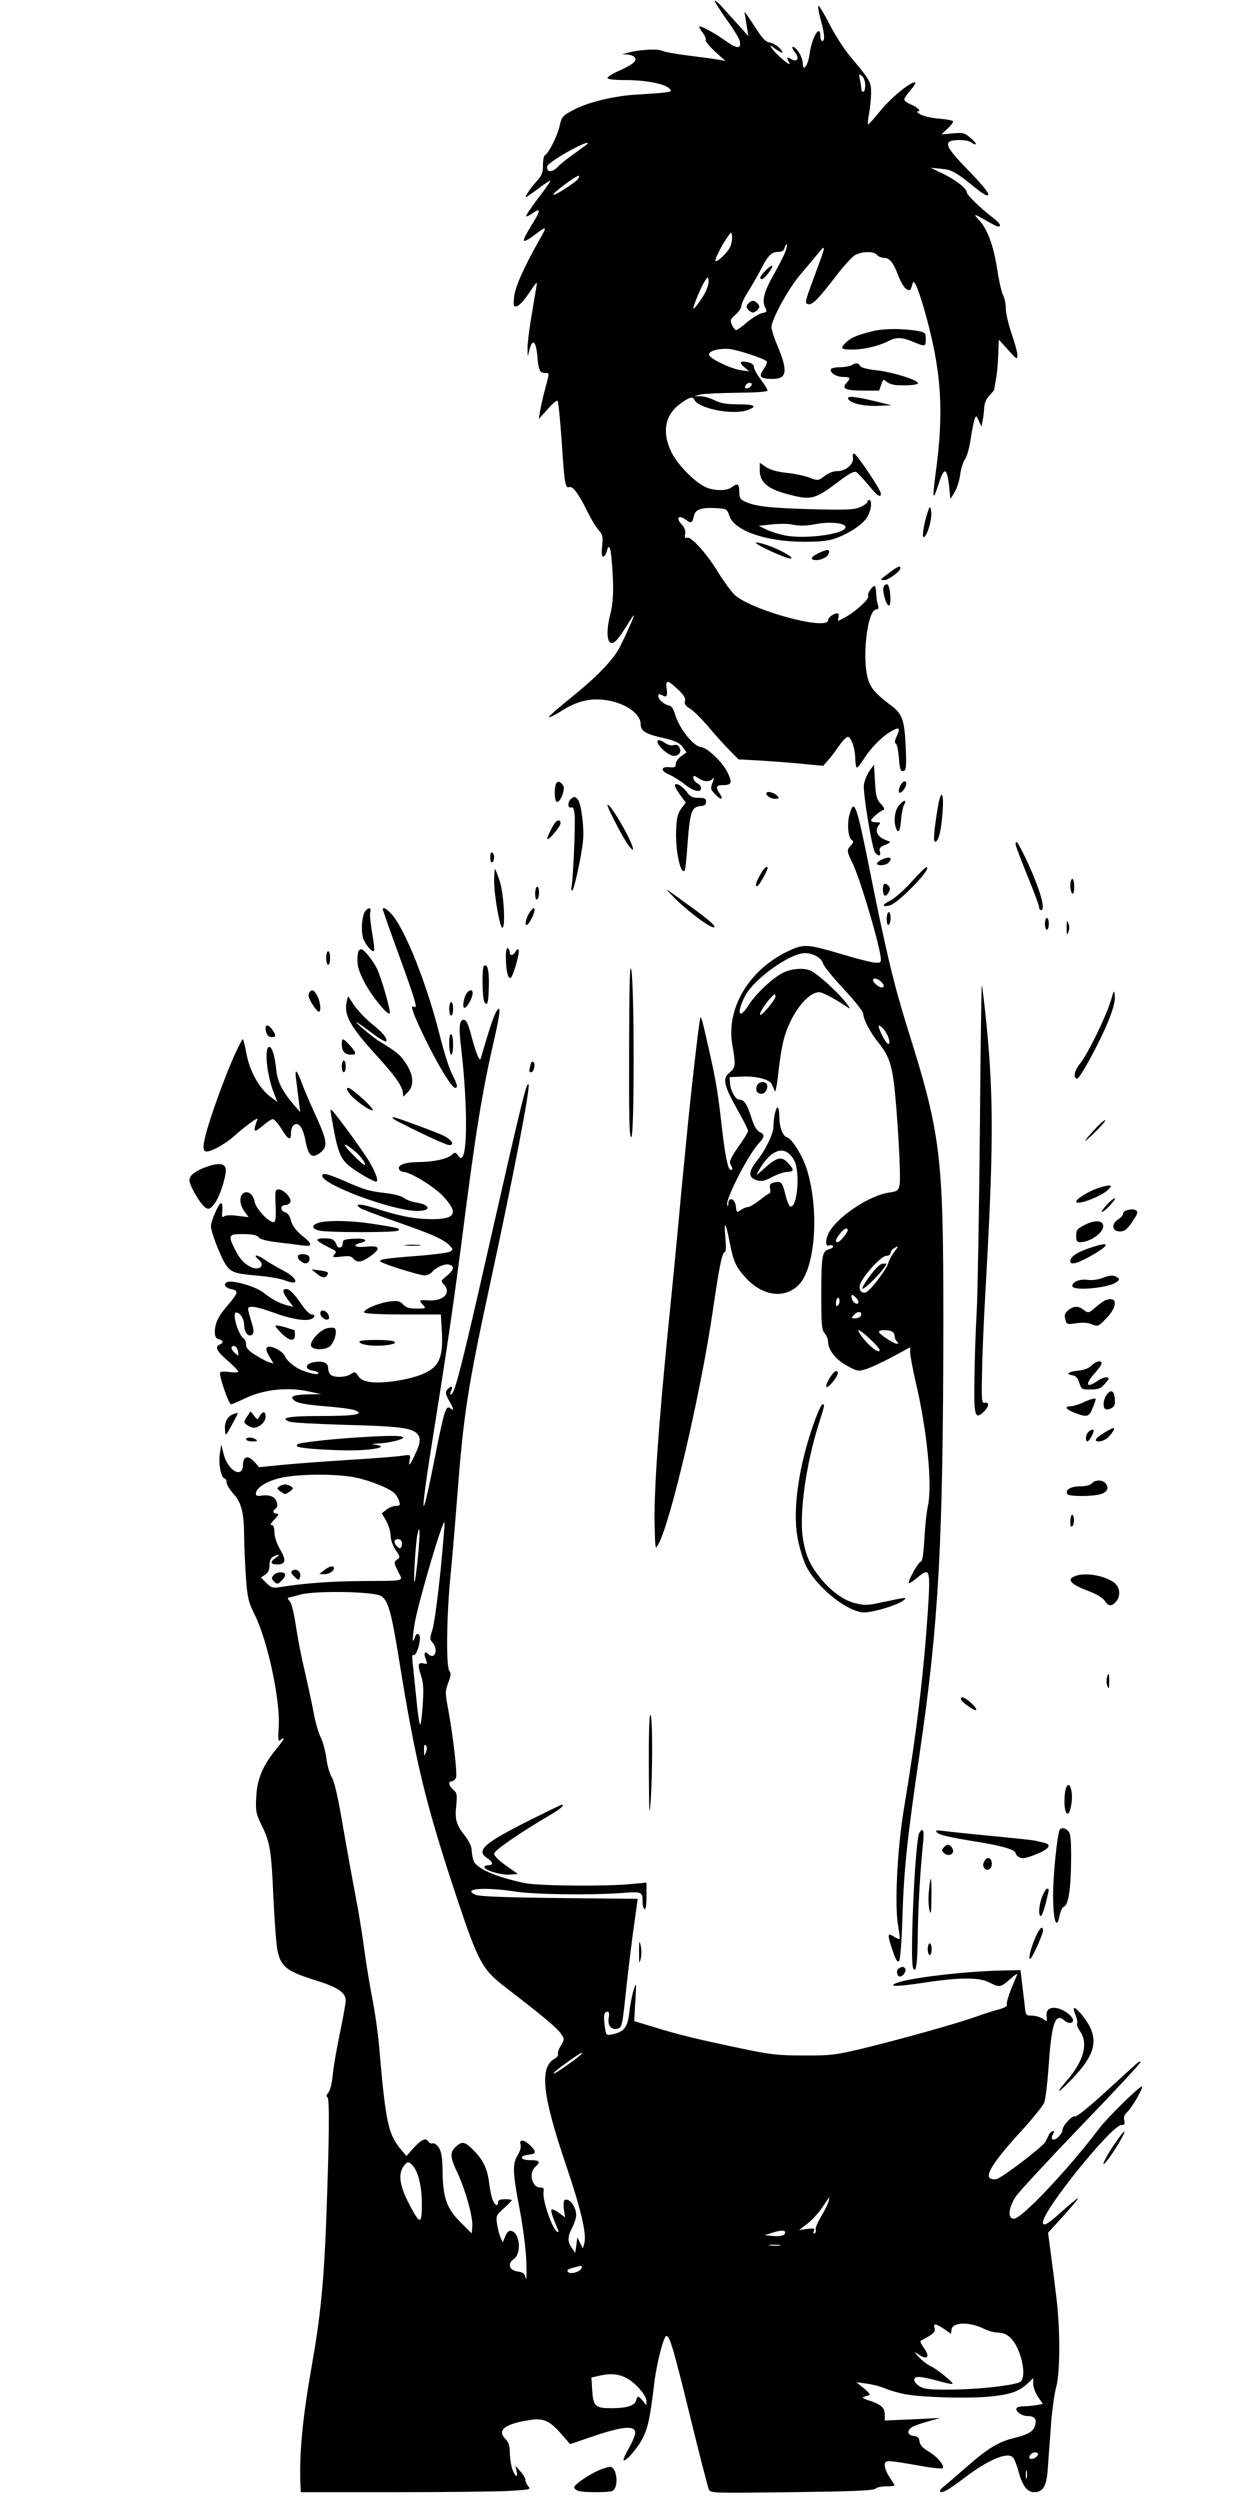 <?xml version="1.0" standalone="no"?>
<!DOCTYPE svg PUBLIC "-//W3C//DTD SVG 20010904//EN"
 "http://www.w3.org/TR/2001/REC-SVG-20010904/DTD/svg10.dtd">
<svg version="1.0" xmlns="http://www.w3.org/2000/svg"
 width="640pt" height="1280pt" viewBox="0 0 640 1280"
 preserveAspectRatio="xMidYMid meet">
<g transform="translate(0,1280) scale(0.1,-0.1)"
fill="#000000" stroke="none">
<path d="M3660 12795 c0 -6 27 -48 60 -95 34 -46 63 -95 67 -108 10 -43 -11
-44 -68 -4 -62 45 -139 86 -139 75 0 -5 9 -19 19 -32 10 -14 17 -30 14 -36 -2
-7 20 -33 48 -59 l53 -48 -34 6 c-19 4 -88 13 -152 21 -65 8 -127 19 -138 25
-22 12 -127 5 -179 -11 l-26 -7 26 -1 c15 -1 32 -7 38 -14 15 -18 -6 -36 -81
-70 -32 -14 -58 -31 -58 -36 0 -7 34 -11 93 -11 101 0 201 -19 224 -43 14 -14
11 -16 -28 -21 -24 -3 -85 -7 -134 -10 -118 -6 -255 -39 -329 -79 -57 -30 -60
-35 -71 -83 -11 -50 -55 -137 -75 -149 -6 -3 -10 -27 -10 -52 0 -38 -6 -52
-34 -83 -32 -35 -61 -80 -53 -80 2 0 30 20 63 44 32 25 60 43 62 41 2 -2 -26
-43 -63 -90 -36 -48 -64 -90 -61 -92 3 -3 19 5 35 17 42 29 39 10 -10 -67 -22
-35 -39 -69 -37 -75 2 -5 24 5 48 24 73 55 74 54 30 -23 -80 -143 -123 -239
-128 -291 -4 -45 -3 -50 14 -46 11 1 39 32 63 68 41 61 43 63 37 30 -3 -19
-15 -89 -26 -155 -11 -66 -20 -138 -19 -160 l1 -40 10 38 c15 55 32 40 39 -34
6 -75 13 -89 40 -89 23 0 23 6 0 -82 -11 -40 -22 -91 -26 -113 l-6 -40 45 50
c24 28 47 47 51 43 4 -4 13 -99 21 -210 14 -215 18 -240 39 -232 17 7 49 -36
90 -120 19 -39 45 -84 59 -99 22 -25 24 -35 19 -83 -4 -36 -2 -54 5 -54 7 0
14 11 18 25 11 46 21 26 27 -57 10 -129 8 -199 -8 -261 -29 -112 -12 -183 32
-134 12 12 35 46 53 75 17 28 33 52 35 52 5 0 -37 -94 -70 -160 -34 -67 -115
-152 -250 -261 -63 -50 -115 -96 -115 -101 0 -4 28 9 63 31 77 49 140 66 217
58 103 -11 190 -68 190 -124 0 -35 24 -51 110 -70 68 -16 88 -25 105 -47 l20
-28 -27 -20 c-16 -11 -28 -29 -28 -39 0 -17 -6 -20 -32 -17 -46 4 -47 -19 -2
-38 21 -9 57 -31 80 -50 43 -35 84 -45 84 -19 0 8 -9 19 -20 25 -11 6 -20 18
-20 27 0 14 2 14 25 -1 29 -19 56 -21 73 -4 9 9 9 4 0 -20 -11 -28 -10 -34 12
-57 30 -32 47 -33 26 0 -23 34 -20 45 12 45 49 0 53 11 27 65 -25 52 -104 128
-136 130 -38 3 -112 96 -133 168 -8 28 -18 43 -31 45 -26 5 -55 31 -55 49 0
10 5 11 19 4 25 -14 30 -6 24 35 -7 45 6 44 58 -6 30 -28 40 -45 36 -59 -4
-15 3 -26 27 -40 18 -11 62 -55 98 -98 36 -43 85 -97 108 -119 l41 -42 112 -6
c62 -4 159 -11 217 -17 l105 -10 25 29 c14 15 40 50 58 76 18 26 38 46 45 43
17 -5 36 -64 36 -114 1 -24 4 -43 9 -43 4 0 20 21 36 46 33 52 87 108 131 135
47 29 57 25 38 -17 -12 -24 -14 -37 -6 -42 6 -4 12 -35 15 -69 5 -67 10 -79
29 -68 9 6 10 39 6 125 -6 129 -17 163 -67 202 -84 63 -109 91 -124 135 -35
104 -6 363 41 363 11 0 13 6 8 23 -5 12 -8 39 -9 60 -1 20 -4 37 -7 37 -13 0
-40 -40 -34 -50 9 -14 -58 -77 -115 -109 -43 -24 -43 -24 -37 -3 3 12 1 22 -5
22 -19 0 -48 -21 -48 -35 0 -56 -385 48 -476 127 -18 16 -57 69 -86 116 -60
99 -140 187 -161 179 -10 -4 -13 1 -9 19 3 17 -3 33 -18 49 -31 33 -17 51 20
25 30 -22 34 -20 44 22 7 31 40 41 120 36 45 -3 49 -5 60 -38 24 -76 182 -132
376 -134 86 0 128 4 166 17 71 25 140 71 164 109 21 35 27 88 10 88 -5 0 -10
-5 -10 -11 0 -5 -17 -17 -37 -26 -32 -13 -71 -15 -253 -10 -213 6 -287 15
-338 40 -22 10 -27 19 -27 50 0 40 -9 45 -39 22 -25 -19 -87 -19 -131 0 -53
22 -144 113 -176 177 -51 102 -36 192 43 250 44 33 65 40 72 23 17 -45 191
-81 269 -56 59 20 43 31 -43 31 -61 0 -90 5 -120 20 -22 11 -54 21 -72 21
l-33 1 30 8 c17 4 101 8 188 9 103 1 157 5 157 12 0 5 -16 31 -35 56 -19 25
-35 54 -35 64 0 11 -10 20 -31 24 -41 9 -47 0 -18 -25 l24 -21 -39 5 c-54 7
-166 62 -166 80 0 18 39 31 95 30 41 -1 191 -50 201 -65 3 -5 -5 -23 -17 -40
-27 -38 -16 -49 48 -49 73 0 78 40 22 174 -16 37 -29 78 -29 91 0 39 86 197
147 268 32 38 73 87 91 109 40 50 40 40 1 -64 -69 -186 -70 -188 -53 -195 21
-8 53 25 141 139 40 54 87 105 103 113 37 19 94 19 110 0 7 -8 22 -15 35 -15
30 0 49 -24 75 -93 12 -31 30 -62 41 -67 20 -11 20 -10 32 30 6 24 26 -22 59
-134 88 -308 103 -518 58 -843 -17 -130 -14 -143 15 -53 29 93 44 89 55 -14
l6 -61 21 34 c12 19 25 60 29 90 4 31 15 66 24 78 10 13 23 59 30 105 7 46 16
92 20 103 7 18 9 18 21 -9 l14 -30 6 30 c4 16 7 45 8 65 1 23 10 46 26 63 14
15 25 28 25 30 0 2 4 25 9 52 5 27 11 84 12 127 l3 78 48 -53 c43 -48 47 -51
47 -28 1 14 -13 63 -29 110 -16 47 -30 104 -30 128 0 24 -6 55 -14 70 -8 15
-22 77 -31 137 -18 118 -50 203 -92 248 -34 35 -26 34 37 -3 28 -16 55 -30 60
-30 20 0 9 19 -27 46 -62 47 -133 116 -133 129 0 20 -58 65 -125 97 l-60 29
53 -5 c55 -5 75 -16 170 -93 49 -40 72 -52 72 -37 0 10 -39 57 -109 129 -85
87 -108 122 -93 137 16 16 97 14 117 -2 8 -7 18 -11 21 -8 3 3 -10 18 -28 33
-29 25 -38 27 -90 22 l-58 -5 30 28 c16 15 30 32 30 38 0 5 -30 11 -68 14 -37
3 -81 12 -97 21 -17 9 -24 16 -17 17 21 0 3 19 -34 35 -19 8 -34 19 -34 26 0
6 14 27 31 46 16 19 28 37 25 40 -13 13 -120 -73 -176 -141 -34 -43 -64 -75
-66 -73 -2 2 0 28 6 57 5 29 10 76 10 105 0 56 -4 63 -110 190 -28 33 -73 104
-101 157 -27 54 -54 98 -58 98 -5 0 0 -30 10 -67 21 -75 24 -113 9 -113 -5 0
-10 11 -10 25 0 66 -44 -7 -55 -92 -8 -60 -35 -95 -35 -46 0 30 -33 83 -51 83
-6 0 -1 -12 11 -27 25 -32 12 -55 -20 -35 -23 14 -25 10 -8 -21 13 -25 -70 45
-91 77 -11 17 -9 16 17 -3 40 -28 51 -27 23 3 -13 14 -35 26 -49 28 -19 2 -37
19 -66 64 -73 110 -66 102 -61 74 2 -14 7 -43 10 -65 l7 -40 -54 60 c-30 33
-69 76 -86 95 -17 19 -32 30 -32 25z m770 -431 c0 -19 -4 -34 -10 -34 -5 0
-10 6 -10 14 0 7 -3 29 -7 47 -6 31 -5 33 10 20 10 -8 17 -28 17 -47z m-1420
-298 c0 -2 -28 -23 -62 -47 -35 -24 -75 -56 -91 -72 -29 -32 -61 -31 -55 2 3
21 208 137 208 117z m-51 -183 c-19 -22 -119 -86 -126 -80 -6 7 115 97 129 97
6 0 4 -7 -3 -17z m781 -344 c-12 -29 -68 -84 -77 -75 -5 5 32 81 61 121 21 30
21 30 24 7 2 -13 -2 -37 -8 -53z m285 -16 c-3 -15 -31 -71 -61 -124 -54 -96
-65 -140 -44 -178 8 -16 5 -20 -18 -24 -15 -3 -49 -24 -76 -46 -26 -23 -52
-41 -57 -41 -5 0 -15 12 -21 26 -11 24 -9 29 17 52 16 14 30 34 31 46 0 12 17
46 36 76 19 30 45 75 58 100 40 80 59 100 92 100 21 0 31 6 35 20 3 11 8 20
10 20 3 0 2 -12 -2 -27z m-414 -220 c-22 -41 -60 -92 -61 -81 0 14 41 113 58
138 17 25 17 25 20 3 2 -12 -6 -39 -17 -60z m237 -475 c-3 -7 -12 -14 -21 -16
-12 -2 -15 1 -11 12 7 19 38 22 32 4z m477 -719 c38 -37 -192 -74 -308 -50
-33 7 -77 21 -96 31 l-36 18 67 7 c37 4 82 4 100 0 43 -9 73 -8 133 3 54 10
124 6 140 -9z"/>
<path d="M3915 11410 c-16 -16 -26 -33 -22 -36 8 -9 23 2 47 36 28 39 12 39
-25 0z"/>
<path d="M3830 11245 c-10 -12 -10 -18 0 -30 7 -8 18 -15 25 -15 7 0 18 7 25
15 10 12 10 18 0 30 -7 8 -18 15 -25 15 -7 0 -18 -7 -25 -15z"/>
<path d="M4475 11106 c-80 -19 -115 -33 -142 -58 -34 -32 -29 -38 30 -38 58 0
136 18 184 43 42 22 71 21 128 -3 62 -26 65 -26 65 14 0 31 -3 34 -37 41 -76
13 -170 14 -228 1z"/>
<path d="M4360 10930 c-8 -5 -34 -10 -57 -10 -23 0 -44 -4 -48 -9 -10 -17 26
-41 61 -41 38 0 41 -5 17 -32 -25 -28 -3 -38 90 -38 l78 0 11 31 c9 28 12 29
28 14 9 -8 32 -16 51 -17 56 -3 109 1 109 10 0 16 -120 54 -203 65 -56 6 -91
15 -94 24 -6 15 -22 17 -43 3z"/>
<path d="M4342 10759 c8 -23 78 -40 153 -37 l70 3 -70 17 c-113 28 -158 33
-153 17z"/>
<path d="M4367 10458 c6 -33 -37 -71 -79 -70 -21 0 -45 -9 -66 -25 -33 -25
-34 -25 -76 -9 -24 9 -77 21 -119 25 -51 6 -85 16 -106 30 l-31 22 0 -40 c0
-59 39 -93 138 -120 127 -34 142 -30 269 66 50 38 77 52 87 46 8 -4 35 -34 61
-65 48 -58 65 -70 65 -44 0 17 -121 198 -136 203 -7 2 -10 -5 -7 -19z"/>
<path d="M4758 10200 c-22 -52 -41 -150 -29 -150 16 0 43 86 39 126 -2 23 -6
33 -10 24z"/>
<path d="M3870 10021 c0 -11 154 -81 177 -81 27 1 -52 46 -119 69 -32 11 -58
16 -58 12z"/>
<path d="M4191 9968 c-27 -13 -39 -24 -33 -30 15 -15 71 1 82 22 15 29 -2 31
-49 8z"/>
<path d="M4555 9869 c-52 -39 -52 -39 -27 -39 21 0 82 45 82 61 0 15 -12 10
-55 -22z"/>
<path d="M4524 9795 c-8 -20 13 -95 27 -95 15 0 7 103 -8 108 -7 2 -16 -4 -19
-13z"/>
<path d="M3370 8991 c14 -26 59 -61 79 -61 27 0 42 20 30 42 -7 13 -16 17 -30
13 -10 -4 -29 1 -41 9 -32 23 -51 21 -38 -3z"/>
<path d="M4451 8852 c-12 -18 -25 -50 -28 -70 -5 -44 42 -329 58 -348 17 -21
31 -17 24 6 -5 16 0 23 27 34 29 13 31 15 13 21 -52 17 -70 50 -45 81 10 12 8
14 -14 14 -14 0 -26 4 -26 9 0 10 43 47 63 54 8 3 3 14 -13 31 -22 24 -26 40
-30 114 l-5 87 -24 -33z"/>
<path d="M2846 8785 c-9 -26 -7 -83 4 -90 16 -10 46 63 34 82 -15 24 -30 27
-38 8z"/>
<path d="M4608 8775 c-6 -14 -8 -28 -4 -33 9 -8 36 26 36 45 0 22 -20 14 -32
-12z"/>
<path d="M3456 8782 c-3 -5 8 -27 25 -50 l30 -41 -23 -31 c-18 -25 -24 -47
-26 -109 -5 -103 22 -231 43 -209 4 3 10 63 15 134 12 164 21 192 63 196 24 2
32 8 32 23 0 17 -7 20 -38 20 -31 0 -43 6 -59 28 -23 31 -54 51 -62 39z"/>
<path d="M3926 8742 c-11 -10 17 -32 41 -32 21 0 23 3 14 14 -13 15 -47 27
-55 18z"/>
<path d="M4802 8668 c-20 -119 -25 -178 -14 -178 17 0 31 56 38 151 8 105 -8
123 -24 27z"/>
<path d="M2922 8708 c-17 -17 -15 -49 2 -42 10 4 15 -6 18 -38 5 -43 -8 -337
-16 -370 -2 -10 -1 -18 3 -18 10 0 48 175 56 255 7 65 -9 191 -27 212 -13 16
-21 16 -36 1z"/>
<path d="M4601 8674 c-21 -27 -27 -81 -12 -118 11 -28 21 -6 25 52 2 27 9 59
15 71 16 30 -3 27 -28 -5z"/>
<path d="M3110 8677 c0 -11 68 -145 97 -189 47 -70 45 -39 -2 51 -44 83 -94
156 -95 138z"/>
<path d="M4349 8628 c-13 -49 -6 -117 12 -129 10 -6 10 -12 -4 -27 -22 -24
-22 -31 7 -89 40 -80 146 -440 146 -495 0 -17 -5 -19 -37 -16 -21 3 -93 21
-161 42 -172 51 -195 53 -262 23 -211 -94 -335 -296 -300 -490 18 -100 16
-114 -15 -139 -37 -29 -30 -63 39 -187 31 -54 56 -104 56 -111 0 -7 -22 -44
-50 -82 -39 -56 -47 -75 -40 -89 12 -22 13 -29 1 -29 -14 0 -29 76 -46 226
-20 177 -29 229 -66 394 -34 150 -38 165 -43 159 -2 -2 -11 -67 -20 -144 -9
-77 -21 -180 -26 -230 -6 -49 -29 -279 -51 -510 -21 -231 -50 -530 -64 -665
-54 -541 -79 -892 -73 -1065 3 -110 3 -110 20 -79 63 115 218 781 278 1196 34
233 48 298 62 298 5 0 6 29 2 73 -9 94 2 82 22 -24 19 -97 31 -125 81 -180 86
-95 200 -111 272 -38 85 85 107 379 43 589 -20 68 -77 160 -102 167 -23 6 -40
52 -40 109 0 24 -4 44 -9 44 -9 0 -21 -56 -21 -100 0 -35 -43 -123 -86 -175
-43 -54 -43 -85 1 -98 25 -7 40 -4 79 17 27 14 62 26 77 26 35 0 36 11 5 44
-33 37 -57 32 -117 -21 -52 -47 -52 -47 -33 -14 64 112 137 132 181 48 31 -59
15 -246 -21 -234 -6 2 -17 28 -24 58 -16 66 -23 73 -57 65 -22 -6 -26 -11 -22
-31 2 -14 1 -25 -3 -25 -4 0 -27 -16 -51 -35 -24 -19 -51 -35 -59 -35 -9 0
-25 -7 -37 -15 -21 -15 -22 -14 -25 17 -4 40 -37 54 -39 16 -1 -14 -3 -17 -6
-7 -8 31 108 257 162 315 31 33 31 46 3 59 -14 7 -28 31 -43 79 -21 65 -36 86
-61 86 -18 0 -44 46 -46 82 l-3 33 65 3 c71 3 138 -14 151 -38 4 -8 11 -24 15
-35 4 -13 12 25 20 100 7 66 21 149 33 185 38 119 118 220 176 220 16 0 88
-38 145 -78 17 -12 12 -1 -18 36 -46 54 -131 131 -169 151 -34 17 -100 13
-145 -10 -53 -27 -140 -109 -175 -165 -50 -79 -64 -43 -18 47 46 87 229 219
307 219 41 0 85 -25 92 -53 3 -13 51 -72 106 -131 57 -61 100 -116 100 -127 0
-27 36 -96 75 -144 51 -64 67 -103 81 -204 17 -129 38 -484 30 -526 -6 -31
-10 -34 -54 -41 -101 -14 -265 -124 -308 -205 -19 -37 -19 -73 1 -66 8 4 17 2
20 -3 3 -5 -6 -12 -20 -16 -36 -9 -40 -34 -40 -235 0 -154 2 -179 18 -196 9
-11 17 -31 17 -45 0 -40 41 -91 99 -122 50 -27 56 -28 95 -16 22 7 83 35 134
62 l92 50 0 -27 c0 -15 13 -84 29 -154 58 -246 85 -524 62 -631 -7 -30 -15
-106 -18 -168 -5 -84 -10 -115 -20 -119 -15 -6 -67 -102 -60 -109 2 -3 24 12
47 31 61 51 64 40 51 -168 -22 -330 -59 -635 -122 -1012 -35 -208 -50 -506
-30 -609 6 -33 9 -61 7 -63 -2 -3 -16 3 -30 12 -33 22 -34 11 -5 -74 15 -45
24 -60 32 -52 7 7 14 101 18 243 8 234 24 388 89 830 97 661 119 1077 120
2198 0 862 -12 960 -185 1510 -68 218 -110 393 -195 820 -65 324 -77 356 -101
268z m165 -857 c12 -13 14 -21 6 -26 -11 -7 -50 21 -50 37 0 15 27 8 44 -11z
m-544 -74 c0 -16 -70 -100 -78 -93 -6 6 22 51 51 84 24 26 27 27 27 9z m553
-165 c22 -24 38 -70 27 -77 -5 -3 -20 17 -34 45 -25 51 -22 64 7 32z m-183
-1031 c0 -13 -40 -61 -51 -61 -15 0 -11 15 12 44 20 26 39 34 39 17z m237
-113 c-13 -18 -27 -44 -30 -58 -8 -29 -91 -138 -113 -147 -22 -8 -38 12 -31
39 11 40 108 148 134 148 13 0 23 6 23 15 0 7 8 19 18 24 25 15 25 14 -1 -21z
m-193 -234 c20 -19 11 -40 -10 -23 -13 10 -20 39 -10 39 3 0 12 -7 20 -16z
m-93 -37 c-8 -8 -11 -5 -11 9 0 27 14 41 18 19 2 -9 -1 -22 -7 -28z m115 -56
c-4 -6 -17 -11 -28 -11 -21 0 -21 1 -3 20 19 21 44 13 31 -9z m55 -123 c34
-32 49 -53 41 -56 -15 -5 -62 36 -94 81 -31 43 -6 32 53 -25z m103 46 c9 -3
16 -14 16 -23 0 -9 5 -22 12 -29 9 -9 9 -12 0 -12 -17 0 -92 50 -92 61 0 10
41 12 64 3z"/>
<path d="M4455 6269 c-25 -34 -43 -64 -40 -67 6 -7 78 61 107 101 l19 27 -20
0 c-14 0 -36 -21 -66 -61z"/>
<path d="M2842 8588 c-16 -22 -44 -80 -39 -84 7 -7 67 65 67 81 0 18 -14 19
-28 3z"/>
<path d="M5200 8477 c0 -8 27 -79 60 -160 33 -80 60 -153 60 -161 0 -9 5 -16
10 -16 26 0 -5 108 -75 258 -42 88 -55 107 -55 79z"/>
<path d="M2510 8410 c0 -18 4 -29 10 -25 6 3 10 15 10 25 0 10 -4 22 -10 25
-6 4 -10 -7 -10 -25z"/>
<path d="M4513 8398 c-13 -6 -23 -15 -23 -20 0 -12 44 -10 58 4 27 27 6 36
-35 16z"/>
<path d="M3892 8321 c-23 -41 -29 -66 -12 -56 10 6 50 78 50 90 0 17 -19 0
-38 -34z"/>
<path d="M4667 8285 c-38 -42 -87 -85 -109 -96 -43 -22 -45 -35 -3 -25 46 12
224 197 188 196 -5 0 -39 -34 -76 -75z"/>
<path d="M2530 8288 c0 -71 29 -238 42 -238 17 0 8 167 -12 234 -12 36 -23 66
-25 66 -3 0 -5 -28 -5 -62z"/>
<path d="M5480 8266 c0 -19 5 -38 10 -41 6 -4 10 10 10 34 0 23 -4 41 -10 41
-5 0 -10 -15 -10 -34z"/>
<path d="M4527 8274 c-10 -11 -8 -52 2 -59 6 -3 15 4 21 16 9 17 9 24 -2 35
-8 8 -17 11 -21 8z"/>
<path d="M2740 8224 c0 -21 4 -33 10 -29 6 3 10 19 10 36 0 16 -4 29 -10 29
-5 0 -10 -16 -10 -36z"/>
<path d="M3440 8216 c69 -73 204 -175 217 -163 7 7 -33 42 -117 102 -41 30
-88 64 -105 76 -28 21 -28 20 5 -15z"/>
<path d="M1871 8136 c-18 -21 -24 -100 -12 -139 12 -34 46 -75 56 -65 3 3 -1
45 -10 93 -8 49 -13 97 -9 107 6 21 -9 24 -25 4z"/>
<path d="M1960 8144 c0 -4 38 -112 85 -241 83 -229 95 -270 75 -258 -23 14 -6
-34 54 -158 68 -140 139 -257 156 -257 16 0 12 17 -16 72 -15 29 -41 113 -60
187 -66 269 -182 560 -252 634 -25 26 -42 34 -42 21z"/>
<path d="M2705 8117 c-22 -42 -16 -74 7 -37 21 33 32 70 20 70 -5 0 -17 -15
-27 -33z"/>
<path d="M4540 8094 c0 -21 4 -33 10 -29 6 3 10 19 10 36 0 16 -4 29 -10 29
-5 0 -10 -16 -10 -36z"/>
<path d="M5350 8070 c0 -16 5 -30 10 -30 6 0 10 14 10 30 0 17 -4 30 -10 30
-5 0 -10 -13 -10 -30z"/>
<path d="M5461 8050 c0 -37 2 -41 9 -22 6 13 6 31 0 45 -7 18 -9 14 -9 -23z"/>
<path d="M2590 7902 c0 -67 10 -114 24 -109 13 4 50 136 41 145 -4 4 -11 -1
-16 -11 -12 -21 -29 -22 -29 -3 0 8 -4 18 -10 21 -6 4 -10 -13 -10 -43z"/>
<path d="M1837 7933 c-4 -3 -7 -26 -7 -51 0 -32 11 -64 38 -115 35 -67 116
-166 127 -156 8 8 -43 185 -66 232 -21 41 -66 97 -79 97 -4 0 -10 -3 -13 -7z"/>
<path d="M1670 7895 c0 -19 5 -35 10 -35 6 0 10 16 10 35 0 19 -4 35 -10 35
-5 0 -10 -16 -10 -35z"/>
<path d="M3221 7430 c-1 -371 1 -461 12 -451 15 15 15 751 0 851 -8 50 -11
-45 -12 -400z"/>
<path d="M2477 7853 c-10 -10 -8 -166 3 -183 16 -25 21 -5 23 83 2 80 -8 118
-26 100z"/>
<path d="M5017 7018 c-4 -409 -11 -826 -16 -928 -6 -102 -11 -261 -12 -353 -3
-187 3 -207 46 -167 29 27 33 52 8 48 -17 -3 -18 9 -15 152 1 85 9 270 17 410
42 736 43 995 6 1374 -11 109 -22 200 -24 202 -2 3 -7 -330 -10 -738z"/>
<path d="M1587 7723 c-4 -3 -7 -13 -7 -22 0 -17 41 -81 53 -81 12 0 8 50 -8
80 -15 30 -26 36 -38 23z"/>
<path d="M2391 7717 c-16 -20 -26 -77 -13 -77 13 0 42 52 42 75 0 19 -14 20
-29 2z"/>
<path d="M5687 7675 c-26 -84 -118 -272 -156 -319 -30 -37 -38 -74 -17 -79 14
-3 119 191 161 296 24 59 35 102 33 126 -3 35 -4 35 -21 -24z"/>
<path d="M1775 7671 c-15 -68 18 -127 149 -271 93 -101 133 -157 138 -190 l3
-25 23 23 c33 33 30 88 -10 148 -31 46 -45 57 -135 112 -38 23 -142 112 -113
96 8 -4 44 -30 80 -57 35 -27 66 -44 68 -38 5 16 -17 43 -78 92 -30 25 -69 66
-87 92 l-31 47 -7 -29z"/>
<path d="M2300 7635 c0 -19 5 -35 10 -35 6 0 10 16 10 35 0 19 -4 35 -10 35
-5 0 -10 -16 -10 -35z"/>
<path d="M2538 7615 c-13 -25 -34 -88 -75 -229 -4 -16 -8 -14 -20 15 -8 19
-22 66 -32 104 -12 47 -23 71 -33 73 -25 5 -30 -30 -19 -126 32 -265 36 -533
10 -573 -8 -12 -12 -11 -24 5 -14 18 -16 18 -32 3 -25 -22 -94 -36 -174 -37
-67 0 -108 -17 -95 -38 4 -7 13 -12 20 -12 35 0 157 -74 204 -124 84 -89 65
-121 -71 -118 -84 2 -156 17 -277 56 -74 24 -109 24 -76 1 9 -7 92 -38 184
-70 182 -63 247 -92 275 -123 18 -20 18 -21 0 -31 -11 -5 -84 -15 -164 -21
-172 -13 -207 -19 -188 -31 23 -15 198 -69 223 -69 13 0 29 7 37 16 20 25 68
46 89 39 29 -9 25 -26 -12 -57 -32 -26 -32 -27 -14 -46 38 -43 -5 -85 -81 -80
-48 3 -50 2 -26 -24 15 -17 14 -18 -34 -18 -38 0 -54 5 -69 21 -16 18 -27 20
-66 16 -58 -7 -142 -43 -133 -57 4 -6 78 -10 199 -10 l193 0 5 -82 c8 -142
-13 -189 -105 -226 -71 -28 -199 -47 -261 -38 -33 5 -51 14 -62 31 -15 23 -18
23 -37 10 -26 -18 -88 -20 -105 -3 -7 7 -12 22 -12 34 0 28 -28 38 -76 29 -43
-8 -44 -38 -1 -43 15 -2 27 -8 27 -13 0 -9 -33 -4 -79 13 -38 14 -82 49 -91
73 -10 27 -78 61 -92 47 -8 -8 -4 -22 11 -47 l21 -36 -22 6 c-13 4 -44 21 -70
37 -35 22 -48 36 -48 53 0 13 -5 27 -11 31 -29 17 -63 134 -40 134 20 0 41
-33 41 -64 0 -39 24 -66 42 -48 9 9 8 25 -5 65 -9 30 -17 59 -17 65 0 19 41
14 126 -17 89 -33 162 -46 193 -36 24 7 28 25 6 25 -9 0 -30 21 -48 47 -42 61
-64 83 -82 83 -22 0 -18 -19 11 -57 l26 -34 -29 7 c-39 9 -82 32 -123 65 -38
31 -157 66 -185 55 -25 -9 -13 -30 21 -37 37 -7 34 -19 -21 -83 -49 -57 -65
-92 -65 -138 0 -21 6 -31 20 -35 24 -6 26 -19 5 -27 -27 -10 -16 -34 40 -82
30 -26 55 -52 55 -57 0 -4 -20 -5 -44 -2 -24 4 -46 3 -49 -2 -8 -12 44 -163
56 -163 5 0 37 14 71 30 89 44 214 59 316 38 l75 -16 -65 -1 c-82 -2 -102 -12
-68 -35 17 -11 65 -19 150 -26 69 -5 138 -14 154 -20 54 -21 3 -30 -173 -30
-166 0 -214 -9 -161 -29 13 -5 138 -12 278 -16 272 -7 343 -15 372 -42 24 -22
23 -48 -7 -110 -27 -59 -35 -66 -27 -26 5 25 4 26 -36 20 -22 -4 -148 -14
-279 -22 -131 -8 -287 -20 -347 -26 l-109 -11 -24 27 c-34 36 -58 30 -59 -15
-1 -73 -77 -31 -99 55 l-12 50 -8 -52 c-7 -53 8 -123 26 -123 5 0 9 -9 9 -20
0 -11 16 -37 35 -58 42 -47 54 -97 55 -217 0 -49 5 -144 9 -210 8 -108 13
-127 44 -190 67 -133 133 -441 124 -579 -4 -57 -2 -75 6 -67 6 6 15 11 19 11
5 0 -13 -26 -39 -57 -69 -85 -97 -153 -101 -245 -4 -71 -1 -84 27 -142 44 -91
50 -126 61 -376 6 -123 15 -244 21 -268 18 -83 47 -105 200 -153 109 -34 149
-61 149 -102 0 -13 -13 -86 -29 -163 -16 -76 -33 -173 -37 -214 -4 -46 -13
-82 -23 -94 -10 -12 -12 -20 -5 -23 12 -4 10 -202 -6 -640 -12 -310 -30 -491
-75 -743 -46 -261 -63 -442 -57 -597 l2 -43 483 0 c266 0 532 3 591 7 99 6
105 7 91 23 -8 9 -15 24 -15 33 0 9 -12 29 -26 44 l-25 28 6 -28 c9 -42 -12
-24 -25 21 -5 20 -10 56 -10 80 0 29 -6 48 -21 63 -46 46 -7 78 121 98 72 12
103 -2 163 -70 l46 -53 126 43 c149 50 212 54 207 11 -2 -14 -17 -49 -34 -78
-17 -29 -28 -55 -25 -58 10 -11 76 67 101 119 25 54 35 102 56 276 12 100 48
241 62 241 17 0 36 -63 122 -415 47 -192 90 -359 95 -370 8 -20 15 -20 424
-15 314 4 419 8 429 18 6 6 31 12 55 12 24 0 43 2 43 5 0 2 -11 21 -25 41 -14
20 -25 48 -25 61 0 29 3 29 182 -2 59 -11 110 -16 114 -12 12 12 -26 58 -71
85 -31 18 -45 34 -47 52 -2 19 -10 26 -30 28 -31 4 -36 23 -13 42 8 7 45 21
82 31 l68 19 -142 -7 -143 -6 0 31 c0 35 -19 52 -85 73 -22 7 -33 14 -25 16 8
3 21 7 29 9 9 3 0 15 -25 35 l-39 32 52 -7 c29 -4 73 -15 98 -26 24 -10 70
-23 102 -29 95 -16 311 -22 425 -12 112 11 153 25 201 69 l27 26 0 -30 c0 -16
11 -46 25 -66 l24 -36 -31 -6 c-17 -3 -45 -6 -64 -6 -18 0 -35 -4 -39 -9 -9
-15 25 -41 54 -41 38 0 51 -16 40 -50 -12 -32 -33 -44 -112 -64 -76 -19 -130
-52 -235 -144 -48 -42 -100 -87 -116 -100 -16 -12 -26 -25 -23 -29 11 -10 46
10 127 72 117 89 214 131 244 105 8 -6 22 -40 31 -75 20 -73 45 -105 80 -105
44 0 63 30 69 112 3 40 10 138 16 218 5 80 18 172 27 205 22 79 22 305 0 475
-8 69 -21 168 -28 221 l-13 97 77 85 c42 46 77 88 77 92 0 4 -35 -25 -79 -64
-76 -69 -101 -83 -101 -59 0 62 352 498 402 498 16 0 19 5 14 24 -4 16 1 29
14 41 25 23 84 124 77 132 -8 7 -174 -156 -217 -212 -161 -213 -399 -465 -439
-465 -33 0 -28 56 10 114 17 25 168 188 335 362 167 173 304 320 304 327 0 6
-12 -1 -27 -14 -16 -14 -88 -81 -162 -148 -77 -70 -139 -120 -147 -117 -15 6
-64 -48 -64 -70 0 -8 -9 -23 -20 -34 -25 -25 -45 -17 -29 12 8 16 8 19 -2 16
-7 -2 -16 -11 -19 -19 -4 -8 -11 -23 -17 -34 -12 -25 -220 -184 -251 -192 -13
-3 -29 0 -35 6 -20 20 28 93 152 229 65 71 122 141 128 158 6 16 16 99 22 184
15 223 34 277 81 235 11 -10 26 -15 35 -11 35 13 -38 76 -88 76 -30 0 -43 -16
-38 -49 3 -23 2 -23 -20 -7 -13 9 -38 16 -56 16 -31 0 -32 1 -37 58 -4 31 -10
84 -14 116 l-7 59 -95 -2 c-189 -4 -477 -38 -540 -64 -48 -20 5 -19 143 2 177
27 280 28 332 1 53 -27 58 -26 107 17 23 21 39 31 36 23 -4 -8 -18 -43 -32
-77 -14 -34 -23 -68 -21 -75 4 -9 -9 -17 -37 -25 -24 -6 -81 -24 -128 -41 -96
-34 -392 -117 -592 -165 -120 -28 -148 -32 -283 -31 -134 0 -169 4 -330 38
-219 46 -310 68 -439 108 l-99 30 6 102 c6 99 5 100 -9 56 -8 -25 -18 -76 -22
-114 -8 -76 -27 -100 -88 -112 -31 -6 -31 -6 -38 45 -7 53 -3 71 16 71 6 0 8
-11 5 -29 -8 -39 12 -66 44 -58 24 6 25 11 47 219 13 117 31 265 41 329 l16
117 -400 4 c-272 3 -409 8 -428 16 -77 32 40 42 203 17 99 -15 377 -19 547 -7
101 8 103 6 103 -48 0 -16 5 -32 10 -35 6 -4 10 20 10 65 l0 71 -87 -8 c-135
-12 -469 -9 -538 6 -148 31 -248 75 -261 116 -4 11 -8 35 -9 53 -1 19 -15 48
-34 72 -45 56 -53 85 -45 156 5 56 4 64 -15 80 -24 21 -28 44 -7 44 8 0 17 9
21 19 7 22 -16 220 -41 353 -15 81 -15 89 1 132 14 36 15 49 6 60 -17 20 -15
265 3 461 9 88 25 277 36 420 33 433 54 568 170 1105 121 560 207 1007 196
1018 -11 10 -31 -72 -206 -843 -139 -614 -173 -745 -191 -745 -6 0 -5 8 1 20
13 24 -2 27 -20 5 -11 -13 -9 -23 8 -54 26 -45 28 -58 7 -41 -22 18 -31 -12
-82 -270 -72 -362 -73 -288 -2 150 60 374 98 633 139 945 77 606 108 793 175
1084 28 124 30 166 3 116z m-1319 -1736 c3 -24 3 -24 -18 -5 -11 10 -18 23
-15 28 10 16 29 2 33 -23z m602 -644 c80 -17 180 -58 202 -84 8 -9 18 -26 21
-38 6 -20 4 -23 -17 -23 -14 0 -35 -9 -48 -19 l-24 -19 23 -40 c12 -22 22 -55
22 -74 0 -21 10 -50 25 -73 24 -35 25 -38 8 -50 -17 -13 -17 -15 4 -59 27 -55
49 -49 -187 -51 -156 -1 -290 -11 -417 -31 -37 -6 -45 -3 -69 21 l-28 28 22
15 c15 10 22 25 22 48 0 23 6 37 19 44 30 15 38 12 13 -6 -31 -21 -28 -34 8
-34 43 0 47 22 14 77 -16 28 -29 64 -29 88 -1 29 -6 39 -16 37 -8 -2 -1 10 15
27 23 24 26 31 13 31 -19 0 -23 15 -7 25 17 11 11 43 -11 59 -14 9 -33 12 -55
9 -26 -4 -34 -2 -34 9 0 28 50 62 118 79 87 23 292 25 393 4z m434 -481 c-14
-137 -32 -271 -41 -298 -14 -44 -14 -50 0 -65 33 -37 12 -93 -22 -59 -18 18
-24 4 -12 -27 9 -25 9 -27 -10 -22 -29 8 -33 -7 -15 -60 13 -39 15 -69 9 -157
-4 -60 -10 -102 -14 -95 -4 8 -13 70 -19 139 -7 69 -15 147 -18 174 -4 34 -3
47 5 42 11 -6 32 50 32 86 0 26 -18 31 -25 7 -15 -47 -15 -5 -1 74 23 122 142
525 152 514 2 -2 -7 -116 -21 -253z m-115 76 c-7 -71 -15 -130 -18 -130 -6 0
6 203 15 243 13 63 15 10 3 -113z m-85 80 c4 -6 4 -18 1 -27 -5 -12 -9 -13
-21 -3 -8 7 -15 19 -15 26 0 16 26 19 35 4z m-103 -282 c35 -23 52 -83 89
-312 87 -541 137 -748 299 -1236 108 -323 129 -362 239 -448 190 -146 270
-212 291 -242 21 -30 21 -30 2 -63 -11 -17 -18 -37 -15 -44 2 -6 -5 -17 -16
-23 -80 -42 -65 -186 55 -539 78 -230 108 -358 96 -406 l-8 -27 -14 28 -14 29
-5 -40 -6 -40 -17 25 c-23 32 -23 57 2 105 11 22 20 49 20 62 0 46 -36 93 -60
78 -4 -3 -6 -24 -3 -46 l6 -42 -31 23 c-18 13 -35 21 -38 17 -4 -3 1 -25 11
-49 9 -24 20 -49 23 -57 3 -9 1 -12 -6 -7 -26 16 -76 165 -69 203 3 18 0 23
-18 23 -41 0 -59 74 -25 105 30 27 25 35 -26 35 -53 0 -58 23 -6 28 38 4 40
15 7 47 -30 31 -59 34 -50 5 4 -13 -2 -33 -14 -54 -28 -45 -27 -87 10 -279 18
-97 32 -206 34 -272 2 -60 1 -96 -3 -80 -6 25 -13 31 -42 35 -43 6 -53 40 -20
63 42 29 32 136 -13 145 -12 2 -22 -7 -30 -28 l-13 -31 -11 24 c-6 14 -14 44
-18 69 -6 42 -5 46 34 81 23 20 41 39 41 42 0 3 -16 5 -35 5 -24 0 -35 -5 -35
-15 0 -25 -17 -17 -28 13 -6 15 -13 51 -17 81 -9 75 -29 119 -78 169 -47 48
-61 51 -94 20 -31 -29 -29 -53 12 -139 40 -87 78 -225 73 -271 l-3 -33 -56 56
c-72 71 -91 126 -93 259 -1 75 -6 103 -19 124 -11 16 -24 25 -32 22 -8 -3 -18
2 -23 11 -12 20 -38 7 -80 -41 l-31 -35 -26 31 c-68 81 -80 134 -115 543 -6
66 -22 174 -35 240 -13 66 -31 176 -40 245 -9 69 -29 193 -45 275 -16 83 -45
244 -65 359 -24 142 -42 221 -55 244 -12 19 -25 64 -29 101 -5 36 -18 84 -29
106 -12 22 -28 81 -37 130 -9 50 -30 144 -45 210 -16 66 -36 169 -45 230 -10
67 -22 116 -32 127 -9 10 -12 18 -7 18 5 1 32 7 59 15 76 22 381 17 417 -7z
m229 -799 c-9 -23 -10 -22 -10 11 -1 23 2 31 9 24 7 -7 7 -19 1 -35z m799
-1542 c0 -8 -141 -109 -146 -104 -3 3 27 28 67 56 69 49 79 55 79 48z m-866
-576 c28 -31 46 -108 46 -198 0 -106 -10 -105 -67 6 -47 90 -55 149 -27 189
19 27 26 27 48 3z m2128 -183 c-3 -13 -20 -47 -38 -77 -18 -29 -30 -59 -28
-66 3 -7 1 -16 -5 -20 -7 -4 -8 0 -4 11 5 15 1 16 -35 12 l-41 -6 42 32 c23
17 58 55 77 84 19 28 35 52 36 52 1 0 -1 -10 -4 -22z m-222 -158 c0 -16 -23
-22 -66 -18 l-39 4 35 11 c45 15 70 16 70 3z m-27 -67 c-13 -2 -35 -2 -50 0
-16 2 -5 4 22 4 28 0 40 -2 28 -4z m-1015 -115 c-7 -20 -56 -34 -69 -21 -9 9
-3 14 22 21 47 14 51 14 47 0z m2061 -312 c19 -10 50 -18 70 -19 24 0 45 -8
63 -25 52 -48 86 -186 56 -224 -17 -20 -221 -43 -378 -43 -94 0 -121 3 -143
18 -34 22 -35 47 -2 47 14 0 58 -9 97 -20 39 -11 73 -18 75 -16 7 6 -81 78
-112 91 -16 8 -43 28 -60 46 -26 28 -27 30 -5 16 50 -34 65 -16 28 35 -13 17
-18 32 -13 34 6 2 25 13 43 24 25 16 32 25 27 40 -8 26 5 25 48 -4 l36 -25 3
22 c5 39 94 40 167 3z m-1822 -257 c45 -28 93 -86 93 -112 l-1 -22 -18 23
c-23 27 -27 27 -34 2 -7 -27 -47 -40 -126 -40 -84 0 -94 9 -99 95 l-4 62 48
11 c59 12 98 6 141 -19z m2092 -395 c-12 -15 -39 -19 -39 -6 0 15 22 30 36 25
11 -4 12 -9 3 -19z m-52 -111 c-3 -10 -5 -2 -5 17 0 19 2 27 5 18 2 -10 2 -26
0 -35z"/>
<path d="M1430 5190 c-13 -9 -12 -12 4 -25 11 -8 23 -15 26 -15 3 0 15 7 26
15 16 13 17 16 4 25 -8 5 -22 10 -30 10 -8 0 -22 -5 -30 -10z"/>
<path d="M1659 4760 l-24 -19 26 -1 c24 0 49 16 49 32 0 15 -27 8 -51 -12z"/>
<path d="M1500 4760 c-13 -8 -12 -13 7 -32 20 -20 23 -20 29 -4 9 24 -16 48
-36 36z"/>
<path d="M1400 4734 c-11 -12 -10 -18 3 -31 15 -15 18 -15 37 2 11 10 20 24
20 32 0 18 -45 17 -60 -3z"/>
<path d="M1360 7536 c0 -28 12 -46 31 -46 23 0 24 9 3 38 -17 25 -34 29 -34 8z"/>
<path d="M2300 7456 c0 -31 5 -56 10 -56 6 0 10 22 10 49 0 28 -4 53 -10 56
-6 4 -10 -15 -10 -49z"/>
<path d="M1204 7405 c-46 -99 -127 -321 -150 -412 -24 -93 -15 -105 53 -72 26
13 66 39 88 59 69 61 129 104 123 89 -25 -68 -20 -73 32 -29 19 17 40 30 47
30 7 0 27 -22 44 -50 35 -57 49 -63 49 -21 0 16 6 34 13 40 25 20 48 -11 61
-79 14 -77 33 -94 73 -64 43 32 40 60 -20 191 -30 65 -62 141 -72 168 -25 68
-36 78 -30 25 3 -25 10 -74 14 -110 l8 -64 -34 39 c-59 69 -84 120 -89 182 -6
62 -21 113 -35 113 -27 0 -14 -140 22 -233 l19 -49 -28 21 c-64 45 -115 137
-132 235 -7 36 -14 66 -17 66 -2 0 -20 -34 -39 -75z"/>
<path d="M1750 7452 c0 -34 16 -52 47 -52 30 0 29 9 -6 48 -36 39 -41 40 -41
4z"/>
<path d="M1750 7340 c0 -16 5 -30 10 -30 6 0 10 14 10 30 0 17 -4 30 -10 30
-5 0 -10 -13 -10 -30z"/>
<path d="M2716 7348 c-8 -32 -8 -38 3 -38 14 0 24 41 13 52 -6 6 -12 1 -16
-14z"/>
<path d="M3875 7240 c-8 -25 1 -40 25 -40 19 0 36 32 25 50 -11 17 -43 11 -50
-10z"/>
<path d="M1789 7201 c23 -32 111 -94 120 -85 8 8 -109 114 -126 114 -11 0 -9
-7 6 -29z"/>
<path d="M1696 7088 c33 -192 45 -224 107 -269 40 -29 110 -69 122 -69 15 0 1
42 -34 102 -34 58 -188 268 -197 268 -2 0 -1 -15 2 -32z m111 -174 c34 -26 69
-71 61 -79 -2 -3 -29 20 -58 50 -58 58 -59 72 -3 29z"/>
<path d="M2010 7075 c0 -8 262 -134 285 -137 37 -5 21 25 -25 48 -38 18 -243
94 -256 94 -2 0 -4 -2 -4 -5z"/>
<path d="M5614 7027 c-71 -76 -80 -93 -14 -30 35 34 62 65 59 67 -3 3 -23 -13
-45 -37z"/>
<path d="M1058 6826 c-59 -21 -88 -44 -88 -69 0 -28 58 -126 83 -141 15 -9 23
-6 42 17 29 33 69 158 60 187 -8 24 -41 26 -97 6z"/>
<path d="M1650 6780 c0 -46 362 -180 486 -180 76 0 69 32 -10 44 -22 4 -48 14
-58 23 -9 8 -49 19 -90 24 -89 10 -112 17 -216 63 -86 37 -112 43 -112 26z"/>
<path d="M5619 6716 c-48 -17 -109 -55 -109 -68 0 -23 133 27 166 63 16 18 16
19 -2 19 -10 -1 -35 -7 -55 -14z"/>
<path d="M1411 6628 c3 -56 0 -83 -8 -85 -21 -7 -92 66 -99 103 -7 40 -37 62
-60 43 -20 -17 -17 -56 7 -91 l22 -30 -57 7 c-35 5 -61 3 -69 -3 -10 -8 -12
-2 -9 29 2 21 0 39 -6 39 -12 0 -52 -91 -52 -119 0 -27 45 -145 71 -188 29
-47 47 -54 165 -64 57 -5 122 -16 144 -25 77 -31 66 12 -12 52 -29 15 -72 40
-95 56 -40 27 -61 26 -28 -2 36 -30 2 -59 -43 -36 -35 18 -55 41 -81 93 -31
61 -28 73 17 74 67 2 96 -3 107 -17 6 -9 42 -18 90 -24 44 -5 101 -12 128 -16
60 -9 61 4 2 51 -30 25 -48 49 -55 75 -6 24 -17 40 -30 43 -26 7 -26 37 0 37
11 0 23 7 27 16 7 19 -34 64 -60 64 -18 0 -19 -6 -16 -82z"/>
<path d="M5670 6635 c-18 -19 -31 -37 -29 -40 3 -2 21 11 39 30 18 19 31 37
29 40 -3 2 -21 -11 -39 -30z"/>
<path d="M5768 6603 c-10 -2 -18 -10 -18 -18 0 -7 -12 -20 -26 -29 -36 -24
-30 -61 10 -61 24 0 35 9 63 49 26 38 31 51 21 58 -14 8 -22 8 -50 1z"/>
<path d="M1627 6538 c-34 -12 -30 -31 9 -39 44 -10 387 -10 402 0 17 11 -1 15
-136 36 -115 17 -233 18 -275 3z"/>
<path d="M5553 6528 c-38 -19 -43 -26 -43 -55 0 -27 4 -33 20 -33 54 0 125 52
118 87 -5 26 -46 27 -95 1z"/>
<path d="M1625 6450 c4 -6 25 -20 48 -31 53 -27 52 -26 38 -43 -11 -13 -6 -15
36 -10 38 5 52 3 62 -10 20 -23 43 -20 90 14 53 39 45 54 -25 47 -55 -6 -75 7
-29 19 46 11 26 25 -32 22 -49 -3 -58 -6 -58 -22 0 -26 -23 -32 -32 -9 -3 10
-11 21 -17 25 -17 12 -88 10 -81 -2z"/>
<path d="M2077 6423 c18 -2 50 -2 70 0 21 2 7 4 -32 4 -38 0 -55 -2 -38 -4z"/>
<path d="M5575 6409 c-64 -22 -95 -44 -95 -66 0 -24 44 -10 128 40 82 50 69
61 -33 26z"/>
<path d="M1526 6371 c-9 -13 23 -43 43 -39 9 2 16 12 16 23 0 14 -8 21 -27 23
-14 2 -29 -1 -32 -7z"/>
<path d="M1619 6281 c26 -23 46 -27 56 -10 10 15 3 19 -41 25 l-39 5 24 -20z"/>
<path d="M5640 6255 c-19 -7 -51 -11 -71 -8 -39 6 -79 -10 -79 -31 0 -28 186
-11 227 20 16 12 16 15 3 24 -19 13 -37 12 -80 -5z"/>
<path d="M5660 6143 c-8 -3 -30 -19 -48 -34 -37 -33 -40 -34 -66 -14 -26 20
-49 19 -76 -3 -18 -15 -22 -25 -16 -46 7 -27 8 -28 57 -21 33 5 61 3 81 -6 30
-12 32 -11 75 34 58 61 53 113 -7 90z"/>
<path d="M1640 6076 c0 -18 27 -39 40 -31 7 4 7 12 0 26 -12 22 -40 26 -40 5z"/>
<path d="M1410 6011 c0 -4 15 -21 33 -39 40 -39 67 -42 67 -7 0 14 -1 25 -2
25 -2 0 -24 7 -50 15 -27 8 -48 11 -48 6z"/>
<path d="M1673 5999 c-36 -10 -85 -64 -81 -88 4 -22 63 -26 93 -7 25 17 45 81
29 95 -5 5 -23 4 -41 0z"/>
<path d="M1840 5931 c0 -19 94 -28 160 -15 22 5 28 9 18 15 -17 12 -178 11
-178 0z"/>
<path d="M5588 5808 c-14 -14 -38 -23 -70 -26 -50 -5 -65 -18 -25 -24 15 -2
26 -14 33 -38 11 -34 14 -35 59 -34 40 0 52 5 73 30 22 25 23 29 9 32 -9 2
-30 -6 -46 -17 -59 -42 -68 -20 -16 38 19 21 35 44 35 50 0 18 -28 13 -52 -11z"/>
<path d="M4250 5748 c-31 -50 -24 -68 10 -28 30 35 38 60 20 60 -6 0 -19 -15
-30 -32z"/>
<path d="M5666 5658 c-18 -25 -21 -64 -6 -73 5 -3 19 -1 30 5 17 9 20 19 18
47 -4 44 -20 52 -42 21z"/>
<path d="M5545 5619 c-22 -10 -50 -19 -62 -19 -36 0 -27 -16 20 -34 63 -24 73
-21 91 24 9 22 16 43 16 45 0 9 -25 3 -65 -16z"/>
<path d="M4171 5525 c-80 -221 -114 -449 -88 -596 8 -47 28 -112 43 -145 51
-103 191 -222 285 -239 38 -7 182 34 216 62 21 17 15 16 -117 -12 -61 -14 -85
-15 -125 -5 -62 13 -131 63 -186 132 -55 69 -76 119 -89 208 -18 126 18 377
81 576 32 101 33 104 20 104 -5 0 -23 -38 -40 -85z"/>
<path d="M1193 5559 c-29 -11 -45 -43 -41 -82 3 -32 3 -31 35 27 18 33 32 60
30 62 -1 1 -12 -2 -24 -7z"/>
<path d="M1264 5546 c-17 -28 -17 -29 1 -42 10 -8 26 -14 35 -14 27 0 60 30
60 56 0 29 -15 31 -30 4 -11 -21 -11 -21 -29 1 l-18 23 -19 -28z"/>
<path d="M5653 5464 c-44 -27 -55 -44 -27 -44 24 0 50 17 68 45 21 31 12 31
-41 -1z"/>
<path d="M5572 5468 c-14 -14 -16 -48 -4 -48 8 0 32 43 32 55 0 9 -16 5 -28
-7z"/>
<path d="M1810 5439 c-135 -9 -280 -26 -288 -34 -3 -3 -3 -8 1 -11 12 -12 244
-25 335 -18 90 6 119 19 65 27 -23 3 -21 4 9 6 57 2 139 22 132 32 -6 10 -74
10 -254 -2z"/>
<path d="M1260 5430 c0 -5 15 -10 33 -10 24 0 28 3 17 10 -20 13 -50 13 -50 0z"/>
<path d="M5590 5205 c-8 -9 -30 -15 -60 -15 -48 0 -78 -18 -65 -40 8 -13 133
-13 174 1 32 11 41 35 19 57 -17 17 -53 15 -68 -3z"/>
<path d="M5488 5044 c-5 -4 -8 -21 -8 -38 0 -21 3 -27 11 -19 6 6 9 23 7 38
-2 15 -6 23 -10 19z"/>
<path d="M5503 4730 c-45 -18 -20 -43 80 -80 33 -13 64 -32 73 -46 19 -29 35
-30 57 -6 27 30 22 77 -10 100 -52 37 -149 52 -200 32z"/>
<path d="M5667 4209 c-3 -12 -2 -31 3 -42 7 -18 9 -14 9 21 1 46 -4 54 -12 21z"/>
<path d="M4920 4101 c0 -13 70 -64 78 -56 4 4 -8 20 -26 36 -32 29 -52 37 -52
20z"/>
<path d="M3322 3743 c1 -207 3 -254 8 -183 12 149 12 460 0 460 -6 0 -9 -98
-8 -277z"/>
<path d="M5456 3638 c-8 -30 -8 -92 0 -112 10 -26 22 -9 30 39 10 71 -14 131
-30 73z"/>
<path d="M2713 3481 c-237 -119 -278 -156 -218 -195 30 -20 32 -36 5 -36 -11
0 -20 -4 -20 -9 0 -17 85 -42 129 -39 l43 3 -61 43 c-36 25 -61 50 -61 61 0
17 131 107 293 202 48 28 70 49 53 49 -3 0 -76 -36 -163 -79z"/>
<path d="M5426 3432 c-9 -15 -24 -135 -31 -249 -11 -170 10 -296 31 -187 4 20
13 38 20 41 24 9 36 84 38 229 1 106 -2 145 -13 157 -14 18 -37 22 -45 9z"/>
<path d="M4705 3411 c-21 -68 -47 -647 -30 -687 15 -35 23 24 24 176 2 138 12
315 27 463 5 45 3 67 -4 67 -6 0 -13 -8 -17 -19z"/>
<path d="M4794 3421 c9 -15 60 -27 209 -51 130 -21 197 -41 197 -59 0 -6 9
-15 20 -21 15 -8 34 -4 85 16 69 28 83 50 38 60 -16 3 -35 8 -43 10 -8 2 -109
13 -225 24 -115 11 -227 23 -249 26 -26 4 -36 3 -32 -5z"/>
<path d="M4835 3344 c-15 -15 -15 -19 -1 -32 17 -17 46 -10 46 11 0 8 -6 20
-14 26 -11 9 -18 8 -31 -5z"/>
<path d="M5040 3270 c-9 -16 -8 -25 1 -36 16 -19 41 1 37 29 -4 29 -25 32 -38
7z"/>
<path d="M4756 3118 c-4 -35 -2 -79 3 -98 7 -28 9 -16 10 63 1 53 -1 97 -3 97
-3 0 -7 -28 -10 -62z"/>
<path d="M5336 3090 c-17 -44 -21 -100 -7 -100 5 0 16 29 25 65 19 75 19 75 7
75 -5 0 -16 -18 -25 -40z"/>
<path d="M5301 2880 c-24 -56 -37 -110 -27 -110 9 0 66 125 66 145 0 30 -18
14 -39 -35z"/>
<path d="M3272 2805 c0 -58 1 -64 8 -35 5 19 5 51 0 70 -7 29 -8 23 -8 -35z"/>
<path d="M4750 2820 c0 -16 5 -30 10 -30 6 0 10 14 10 30 0 17 -4 30 -10 30
-5 0 -10 -13 -10 -30z"/>
<path d="M4601 2721 c-14 -9 -9 -41 7 -41 15 0 34 28 27 40 -8 12 -16 13 -34
1z"/>
<path d="M5506 2485 c8 -20 12 -40 9 -46 -4 -5 3 -22 14 -38 44 -61 21 -151
-64 -250 -68 -79 -53 -75 26 7 129 135 140 216 44 331 -35 41 -47 39 -29 -4z"/>
<path d="M5701 1815 c-50 -75 -70 -125 -31 -75 34 42 92 141 87 146 -3 3 -28
-29 -56 -71z"/>
<path d="M3070 154 c-56 -24 -130 -75 -130 -89 0 -7 10 -15 23 -19 29 -8 151
-8 171 0 36 14 26 124 -11 124 -10 -1 -34 -8 -53 -16z"/>
</g>
</svg>
